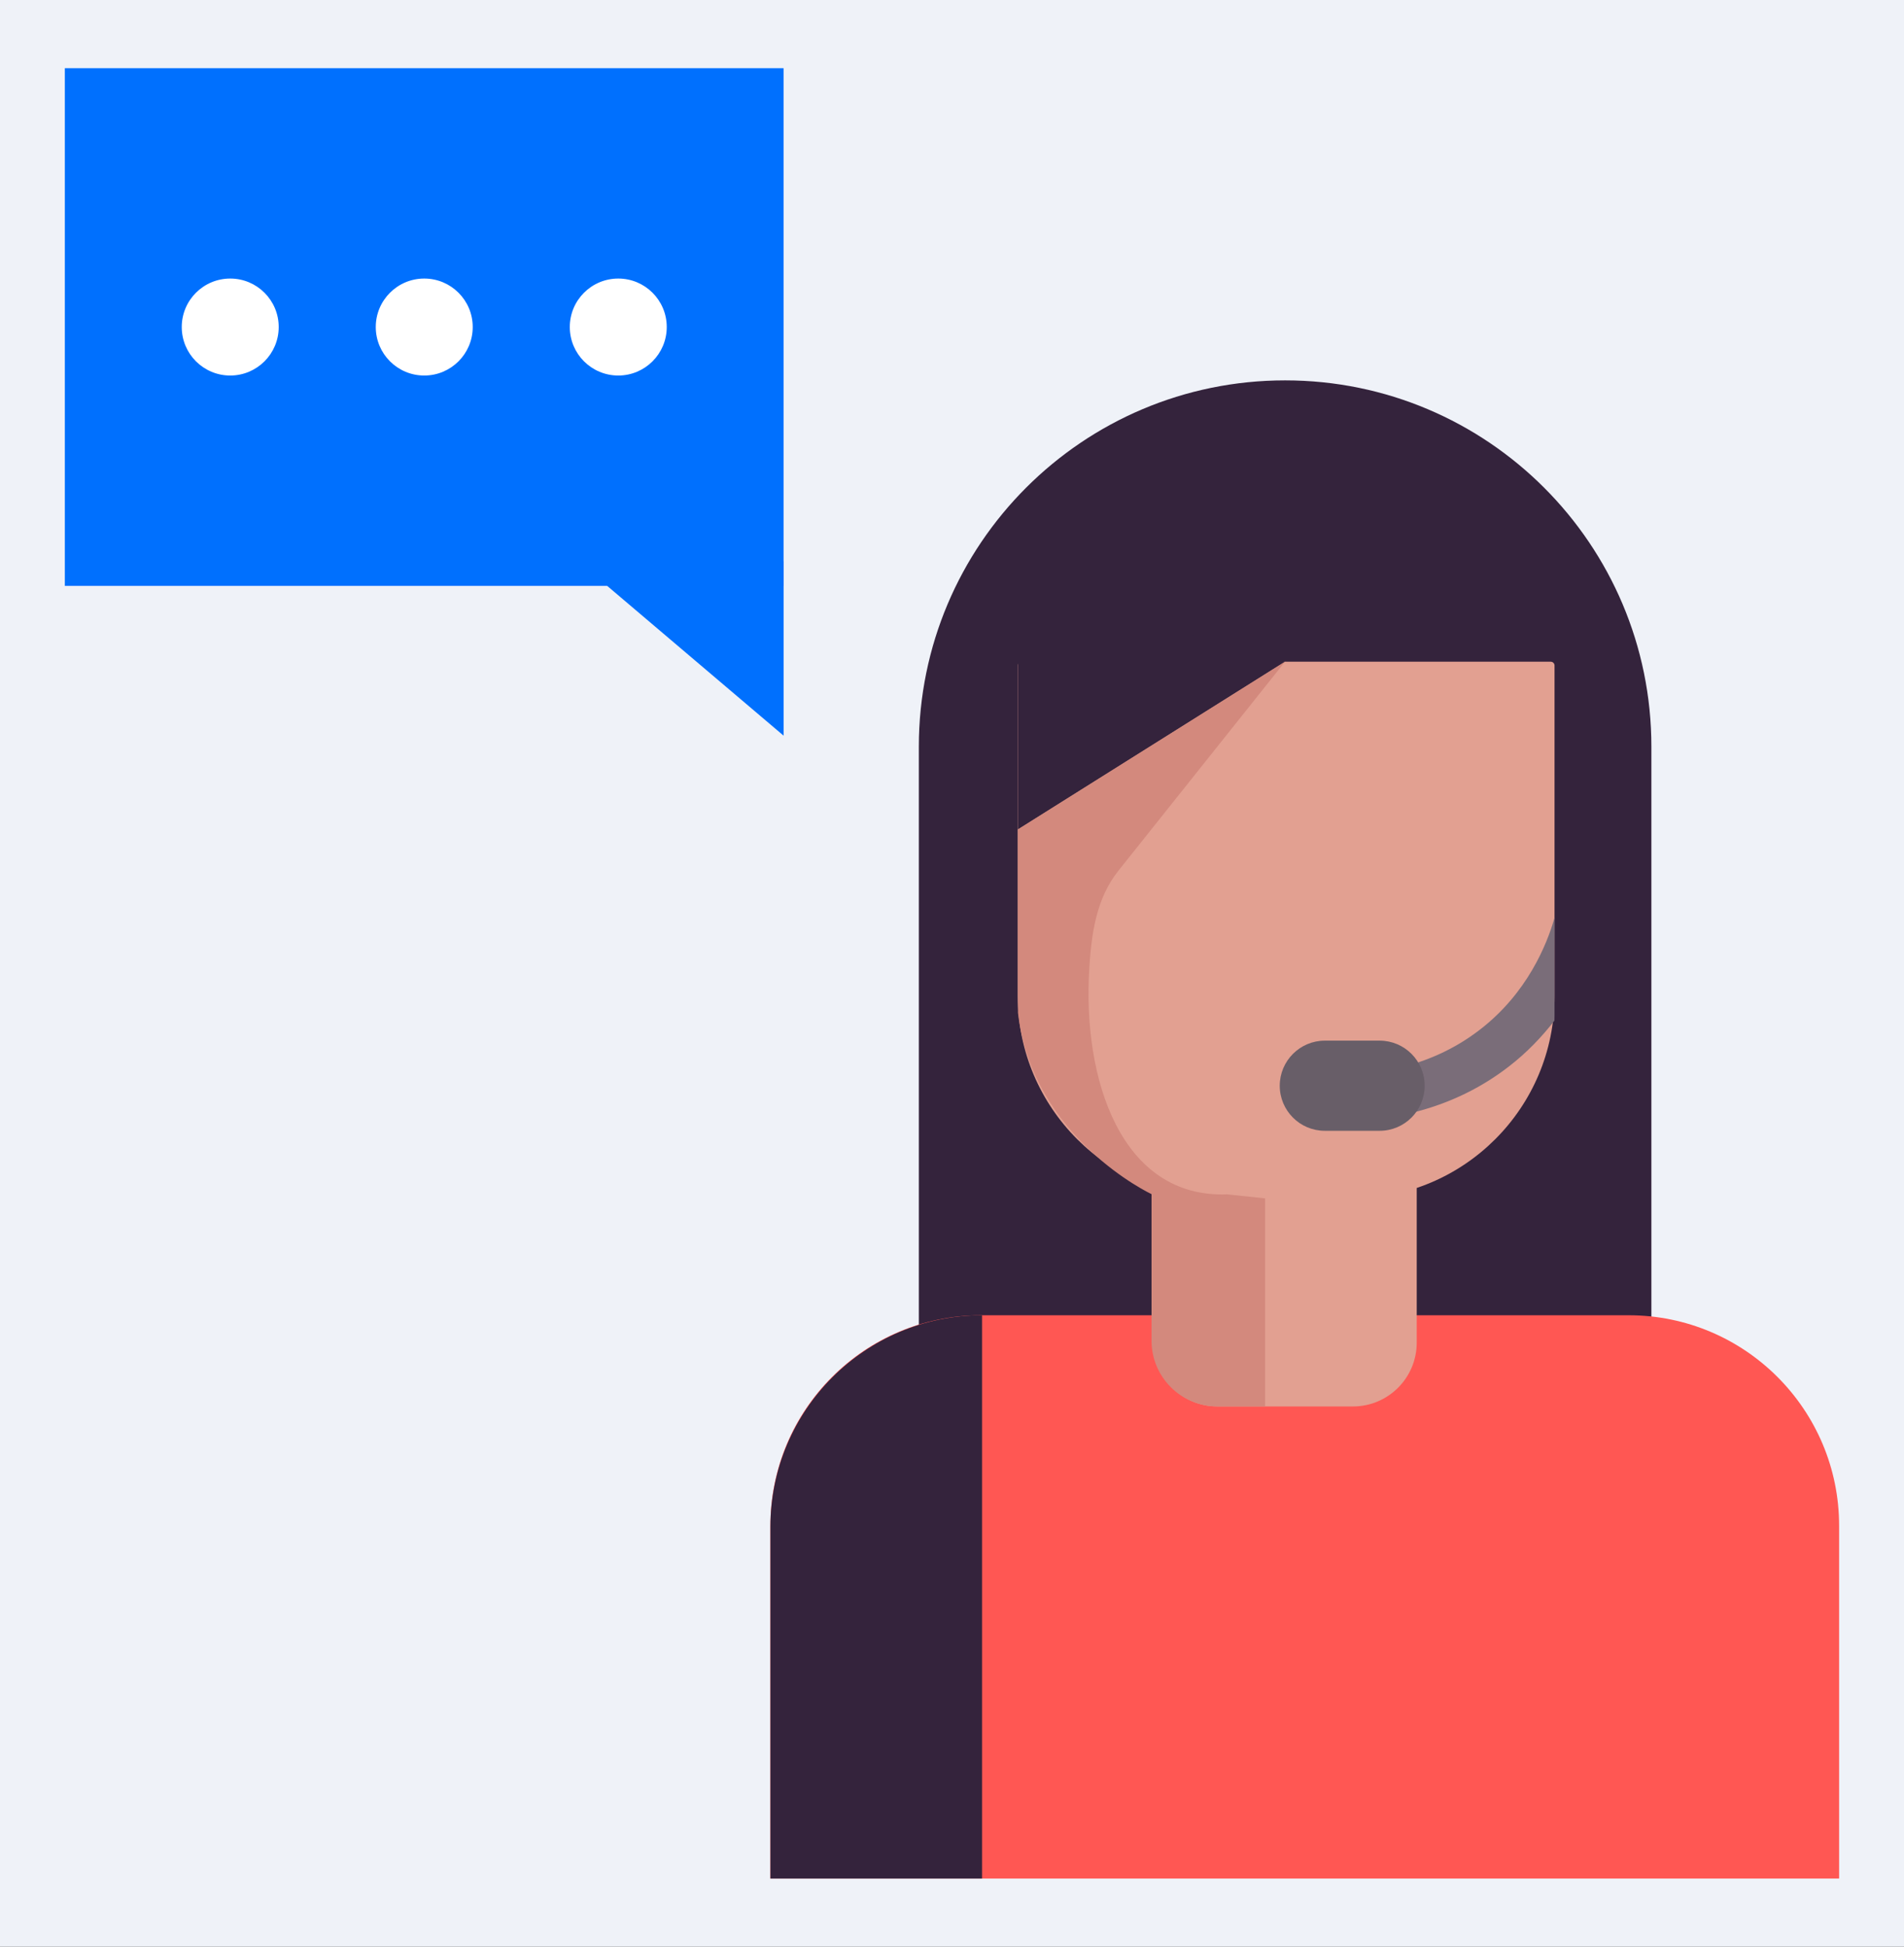 <svg enable-background="new 0 0 184.59 188.7" viewBox="0 0 184.59 188.7" xmlns="http://www.w3.org/2000/svg"><rect x="0" y="0" width="184.59" height="188.7" fill="#333333" stroke="none"/><path d="m-7.13-5.08h198.86v198.86h-198.86z" fill="#eff2f8"/><path d="m6.29 6.61h69.68v50.18h-69.68z" fill="#0070fe" transform="matrix(-1 0 0 -1 82.256 63.401)"/><path d="m75.97 71.31v-16.91h-19.92z" fill="#0070fe"/><path d="m90.76 158.16h67.65c.93 0 1.69-.76 1.69-1.69v-84.09c0-19.61-15.9-35.51-35.51-35.51-19.61 0-35.51 15.9-35.51 35.51v84.09c-.01.93.74 1.69 1.68 1.69z" fill="#34233c"/><path d="m118.31 116.17h12.78c10.84 0 19.62-8.79 19.62-19.62v-32.04c0-.2-.16-.37-.37-.37h-51.3c-.2 0-.37.16-.37.37v32.04c.01 10.83 8.8 19.62 19.64 19.62z" fill="#e2a091"/><path d="m74.68 182.09h103.62v-34.19c0-11.27-9.14-20.41-20.41-20.41h-62.79c-11.27 0-20.41 9.14-20.41 20.41v34.19z" fill="#ff5753"/><path d="m95.21 127.49c-11.34 0-20.52 9.19-20.52 20.52v34.08h20.52z" fill="#34233c"/><path d="m118.02 136.33h13.14c3.42 0 6.19-2.77 6.19-6.19v-18.39c0-1.48-1.2-2.68-2.68-2.68h-20.16c-1.48 0-2.68 1.2-2.68 2.68v18.39c0 3.42 2.77 6.19 6.19 6.19z" fill="#e2a091"/><path d="m124.58 64.14-25.9 16.26v-23.84z" fill="#34233c"/><path d="m124.58 64.14-16.16 20.27c-2.11 2.65-2.6 6-2.81 9.38-.7 10.88 3.11 22.37 13.36 21.98l3.68.39v20.16h-4.65c-3.51 0-6.36-2.85-6.36-6.36v-14.21s-11.56-5.42-12.95-17.59v-17.76z" fill="#d3897d"/><g fill="#fff"><circle cx="22.32" cy="31.7" r="4.7"/><circle cx="41.13" cy="31.7" r="4.7"/><circle cx="59.94" cy="31.7" r="4.7"/></g><path d="m150.71 88.98c-.01.03-.02.05-.03.08-.72 2.5-2.62 7.22-7.21 10.75-2.14 1.65-4.57 2.84-7.24 3.54-1.21.32-1.93 1.56-1.62 2.77.27 1.02 1.18 1.69 2.19 1.69.19 0 .38-.02.58-.07 3.26-.86 6.24-2.31 8.86-4.33 1.81-1.39 3.27-2.94 4.46-4.48 0-.18.01-.35.01-.53z" fill="#7a6d79"/><path d="m133.75 109.61h-5.31c-2.42 0-4.37-1.96-4.37-4.37s1.96-4.37 4.37-4.37h5.31c2.42 0 4.37 1.96 4.37 4.37 0 2.42-1.96 4.37-4.37 4.37z" fill="#685e68"/></svg>